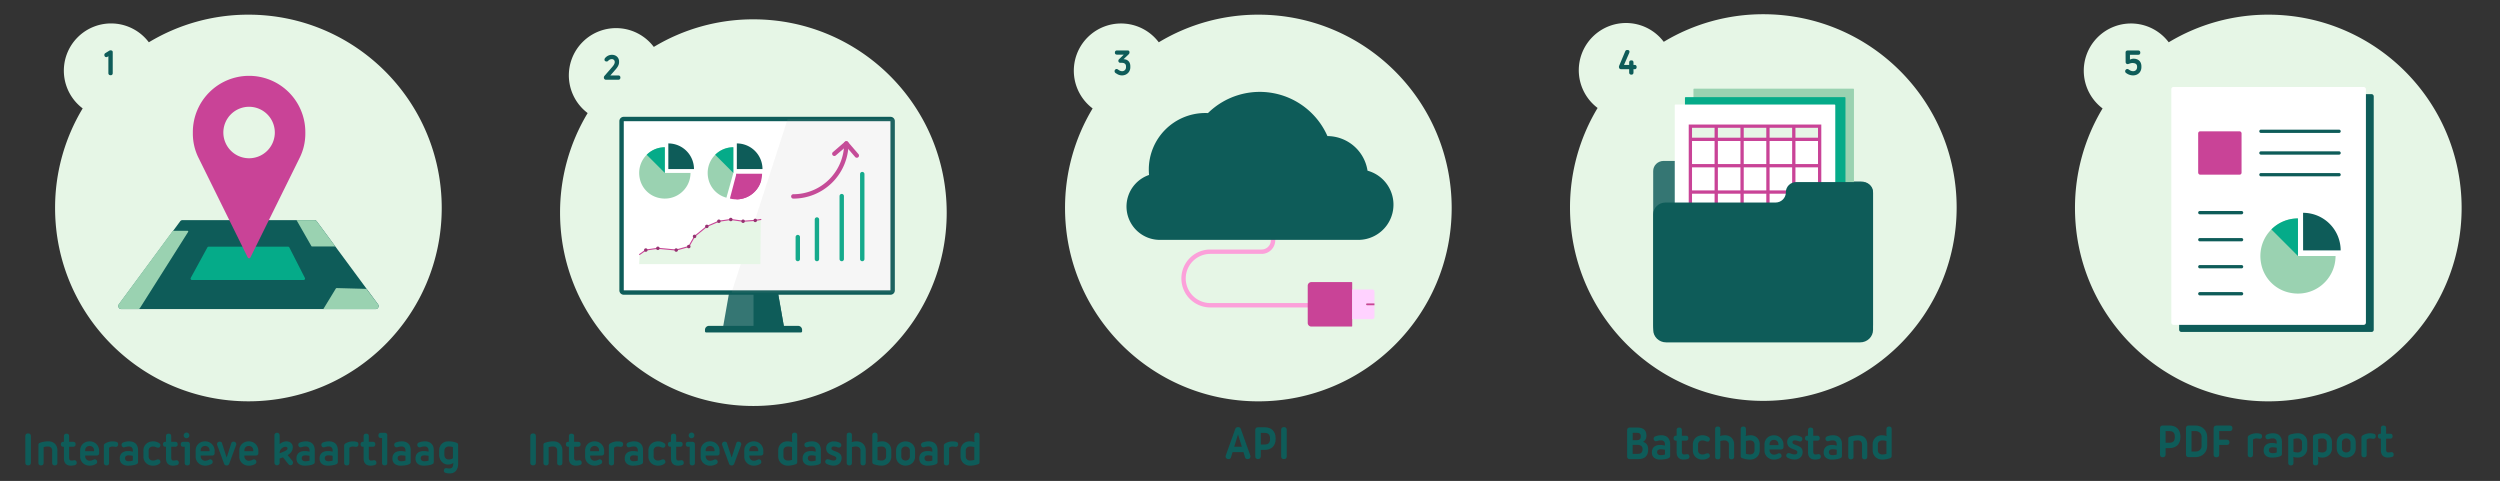 <svg xmlns="http://www.w3.org/2000/svg" viewBox="0 0 4552.01 875.71"><rect x="0" y="0" width="4552.01" height="875.71" fill="#333333" stroke="none"/><defs><style>.cls-1{fill:#e6f6e6;}.cls-2{fill:#0e5c59;}.cls-3{fill:#05ab89;}.cls-4{fill:#9ad2b1;}.cls-5{fill:#c94397;}.cls-6{fill:#fff;}.cls-7{fill:#357673;}.cls-8{fill:#a8a8a8;opacity:0.1;}.cls-9{fill:#963271;}.cls-10{fill:#fca0da;}.cls-11{fill:#ffd2ff;}</style></defs><g id="Data_value" data-name="Data value"><path class="cls-1" d="M452.3,26.71A350.34,350.34,0,0,0,271,77,86,86,0,1,0,150.54,197.39,350.34,350.34,0,0,0,100.3,378.71c0,194.4,157.6,352,352,352s352-157.6,352-352S646.7,26.71,452.3,26.71Z"/><path class="cls-2" d="M197.33,133V102.3l-2.12,1.41a5.62,5.62,0,0,1-1.77.3c-2.29,0-3.42-2-3.42-3.89a3.75,3.75,0,0,1,1.78-3.39l7-4.34a4.41,4.41,0,0,1,2.63-.71c2.67,0,3.83,1.29,3.83,3.31v38c0,2.57-1.33,4-3.83,4C198.74,136.93,197.33,135.53,197.33,133Z"/><path class="cls-2" d="M56.27,842.38c0,3.29-1.8,5-5.09,5s-5.06-1.72-5.06-5V794.17c0-3.3,1.76-5,5.06-5s5.09,1.67,5.09,5Z"/><path class="cls-2" d="M104.48,820v22.54c0,3.17-1.67,4.84-4.83,4.84S95,845.72,95,842.55v-22c0-5.06-3.16-7.56-7.56-7.56a27.31,27.31,0,0,0-8,1.14v28.43c0,3.17-1.58,4.84-4.57,4.84-3.21,0-4.92-1.67-4.92-4.84V810a3.52,3.52,0,0,1,2-3.47,42.87,42.87,0,0,1,16.44-2.9C98.07,803.62,104.48,810.17,104.48,820Z"/><path class="cls-2" d="M125.88,794.35v10.1h7.25c3,0,4.53,1.54,4.53,4.49s-1.58,4.48-4.53,4.48h-7.25v20.34c0,3,1.37,4.84,4.09,4.84a27.51,27.51,0,0,0,4.53-.53c3.12-.48,5.18,1.32,5.18,4.48,0,2.82-1.62,4.09-4.92,4.66a29,29,0,0,1-5.45.66c-8.44,0-12.92-4.61-12.92-13.27V813.42H115c-2.59,0-4.08-1.63-4.08-4.48s1.49-4.44,4.08-4.49h1.41v-10.1c0-3.12,1.63-4.71,4.75-4.71S125.88,791.23,125.88,794.35Z"/><path class="cls-2" d="M180.51,820.58V825a4.09,4.09,0,0,1-4.27,4.39H155.11v1.45a8,8,0,0,0,8.13,8.09,14.83,14.83,0,0,0,6.32-1.58c1.06-.35,1.67-1,2.95-1,4.48,0,5.89,6,2.59,8.21a22.48,22.48,0,0,1-11.95,3.3c-10.28,0-17.23-7.78-17.23-16.08V820.05c0-9,7-16.43,17.23-16.43A17,17,0,0,1,180.51,820.58Zm-25.4-.79v1.8h16.17v-1.84c0-4.62-3.61-7.74-8.13-7.74S155.11,815.09,155.11,819.79Z"/><path class="cls-2" d="M204.85,813a10.15,10.15,0,0,0-6.24,2.2v27.37c0,3.17-1.58,4.84-4.57,4.84-3.21,0-4.92-1.67-4.92-4.84V811a4.52,4.52,0,0,1,2.55-3.65,26,26,0,0,1,13.23-3.69,24.68,24.68,0,0,1,7.47,1,4.1,4.1,0,0,1,2.72,4.18c0,3.38-1.8,4.83-4.79,4.79A41,41,0,0,0,204.85,813Z"/><path class="cls-2" d="M251.35,819.57v21c0,2.85-.53,3.82-4,5.18s-9,2.11-14.55,2.11c-8.7,0-14.72-4.75-14.72-12.74v-.27c0-9.45,6.37-13.58,15-13.58a32.17,32.17,0,0,1,8.78,1.19V820.1c0-4.92-2.85-7.17-7.11-7.17a19.5,19.5,0,0,0-6.68,1.1,13.43,13.43,0,0,1-2.9.49c-2.07,0-3.83-2.33-3.83-4.4a4.37,4.37,0,0,1,3-4.44,28.48,28.48,0,0,1,11-2.06C245.81,803.62,251.35,810,251.35,819.57Zm-9.5,19.12v-8.75a37.74,37.74,0,0,0-7.38-.83c-4,0-6.85,1.31-6.85,5.14v.09c0,3.34,2.19,5.49,6.41,5.49A24.66,24.66,0,0,0,241.85,838.69Z"/><path class="cls-2" d="M278.72,803.62a19.31,19.31,0,0,1,11.52,3.51c3.73,2.77,1.14,8-1.8,8a9,9,0,0,1-3.43-.57,15.11,15.11,0,0,0-6.72-1.54c-4.27,0-7.65,2.94-7.65,7.25V831.3c0,4.22,3.29,7.25,7.65,7.25A14.06,14.06,0,0,0,285,837a9.25,9.25,0,0,1,3.43-.53c2.94,0,5.53,5.19,1.8,7.92-2.33,1.66-5.41,3.51-11.87,3.51-10.24,0-17.22-7.47-17.22-16.35V820C261.15,811,268.27,803.62,278.72,803.62Z"/><path class="cls-2" d="M311.73,794.35v10.1H319c2.94,0,4.52,1.54,4.52,4.49s-1.58,4.48-4.52,4.48h-7.25v20.34c0,3,1.36,4.84,4.08,4.84a27.39,27.39,0,0,0,4.53-.53c3.12-.48,5.19,1.32,5.19,4.48,0,2.82-1.63,4.09-4.93,4.66a28.87,28.87,0,0,1-5.44.66c-8.44,0-12.92-4.61-12.92-13.27V813.42h-1.41c-2.59,0-4.09-1.63-4.09-4.48s1.5-4.44,4.09-4.49h1.41v-10.1c0-3.12,1.62-4.71,4.74-4.71S311.73,791.23,311.73,794.35Z"/><path class="cls-2" d="M345.79,809.15v33.54c0,3.07-1.63,4.7-4.75,4.7s-4.75-1.63-4.75-4.7V813.42h-2.63c-3,0-4.44-1.54-4.44-4.48s1.49-4.49,4.44-4.49H341c2.33,0,3.82.88,4.44,2.68A5.57,5.57,0,0,1,345.79,809.15Zm-11.3-16.39a5.25,5.25,0,0,1,5.19-5.18,5.16,5.16,0,1,1-5.19,5.18Z"/><path class="cls-2" d="M390.79,820.58V825a4.09,4.09,0,0,1-4.27,4.39H365.38v1.45a8,8,0,0,0,8.13,8.09,14.84,14.84,0,0,0,6.33-1.58c1.06-.35,1.67-1,3-1,4.48,0,5.89,6,2.59,8.21a22.48,22.48,0,0,1-11.95,3.3c-10.29,0-17.23-7.78-17.23-16.08V820.05c0-9,6.94-16.43,17.23-16.43A17,17,0,0,1,390.79,820.58Zm-25.41-.79v1.8h16.18v-1.84c0-4.62-3.61-7.74-8.13-7.74S365.38,815.09,365.38,819.79Z"/><path class="cls-2" d="M429.76,810.74l-12.43,33.75a4.84,4.84,0,0,1-4.66,3.07,4.76,4.76,0,0,1-4.61-3.07l-12.44-33.8a4.59,4.59,0,0,1,4.35-6.54c2.11,0,3.65.83,4.22,2.72l8.52,26.32,8.49-26.32a3.84,3.84,0,0,1,4.08-2.72C428.71,804.19,431.17,807,429.76,810.74Z"/><path class="cls-2" d="M470.37,820.58V825a4.08,4.08,0,0,1-4.26,4.39H445v1.45A8,8,0,0,0,453.1,839a14.92,14.92,0,0,0,6.33-1.58c1.05-.35,1.67-1,2.94-1,4.48,0,5.89,6,2.59,8.21a22.45,22.45,0,0,1-11.95,3.3c-10.28,0-17.22-7.78-17.22-16.08V820.05c0-9,6.94-16.43,17.22-16.43A17,17,0,0,1,470.37,820.58Zm-25.4-.79v1.8h16.17v-1.84c0-4.62-3.6-7.74-8.13-7.74S445,815.09,445,819.79Z"/><path class="cls-2" d="M533.48,842.77a4.59,4.59,0,0,1-4.79,4.35c-1.28,0-2.33-.61-3.7-2.11l-9.71-12.3-1.84.66-4.27,1.45v7.87a4.75,4.75,0,0,1-9.49,0V792.46a4.75,4.75,0,0,1,9.49,0v16.26a18.68,18.68,0,0,1,12.7-5.1c6,0,11.25,4.08,11.25,10.59,0,5.93-3.07,10.59-9.36,14.46L532,838.6A6,6,0,0,1,533.48,842.77Zm-19.25-19.51c5.49-2.11,9.31-4,9.31-6.77,0-1.84-1.31-2.94-3.82-2.94a11.24,11.24,0,0,0-10.55,11v.79Z"/><path class="cls-2" d="M573.11,819.57v21c0,2.85-.52,3.82-4,5.18s-9,2.11-14.55,2.11c-8.7,0-14.72-4.75-14.72-12.74v-.27c0-9.45,6.37-13.58,15-13.58a32.25,32.25,0,0,1,8.79,1.19V820.1c0-4.92-2.85-7.17-7.12-7.17a19.58,19.58,0,0,0-6.68,1.1,13.23,13.23,0,0,1-2.9.49c-2.06,0-3.82-2.33-3.82-4.4a4.37,4.37,0,0,1,3-4.44,28.48,28.48,0,0,1,11-2.06C567.58,803.62,573.11,810,573.11,819.57Zm-9.49,19.12v-8.75a37.83,37.83,0,0,0-7.38-.83c-4,0-6.86,1.31-6.86,5.14v.09c0,3.34,2.2,5.49,6.42,5.49A24.66,24.66,0,0,0,563.62,838.69Z"/><path class="cls-2" d="M615.13,819.57v21c0,2.85-.53,3.82-4,5.18s-9,2.11-14.55,2.11c-8.7,0-14.72-4.75-14.72-12.74v-.27c0-9.45,6.37-13.58,15-13.58a32.19,32.19,0,0,1,8.79,1.19V820.1c0-4.92-2.85-7.17-7.12-7.17a19.58,19.58,0,0,0-6.68,1.1,13.23,13.23,0,0,1-2.9.49c-2.06,0-3.82-2.33-3.82-4.4a4.37,4.37,0,0,1,3-4.44,28.48,28.48,0,0,1,11-2.06C609.59,803.62,615.13,810,615.13,819.57Zm-9.5,19.12v-8.75a37.74,37.74,0,0,0-7.38-.83c-4,0-6.85,1.31-6.85,5.14v.09c0,3.34,2.19,5.49,6.41,5.49A24.66,24.66,0,0,0,605.63,838.69Z"/><path class="cls-2" d="M642.37,813a10.15,10.15,0,0,0-6.24,2.2v27.37c0,3.17-1.58,4.84-4.57,4.84-3.21,0-4.92-1.67-4.92-4.84V811a4.52,4.52,0,0,1,2.55-3.65,26,26,0,0,1,13.23-3.69,24.68,24.68,0,0,1,7.47,1,4.1,4.1,0,0,1,2.72,4.18c0,3.38-1.8,4.83-4.79,4.79A41,41,0,0,0,642.37,813Z"/><path class="cls-2" d="M671.55,794.35v10.1h7.25c3,0,4.53,1.54,4.53,4.49s-1.58,4.48-4.53,4.48h-7.25v20.34c0,3,1.36,4.84,4.09,4.84a27.51,27.51,0,0,0,4.53-.53c3.12-.48,5.18,1.32,5.18,4.48,0,2.82-1.63,4.09-4.92,4.66a29,29,0,0,1-5.45.66c-8.44,0-12.92-4.61-12.92-13.27V813.42h-1.41c-2.59,0-4.08-1.63-4.08-4.48s1.49-4.44,4.08-4.49h1.41v-10.1c0-3.12,1.63-4.71,4.75-4.71S671.55,791.23,671.55,794.35Z"/><path class="cls-2" d="M705.17,792.76v49.93c0,3.07-1.63,4.7-4.75,4.7s-4.79-1.63-4.79-4.7V797.55h-1.89c-3.07,0-4.7-1.62-4.7-4.74s1.63-4.75,4.7-4.75h6.68a7.67,7.67,0,0,1,1.81.22C704.16,788.81,705.17,790.35,705.17,792.76Z"/><path class="cls-2" d="M747.8,819.57v21c0,2.85-.53,3.82-4,5.18s-9,2.11-14.55,2.11c-8.7,0-14.72-4.75-14.72-12.74v-.27c0-9.45,6.37-13.58,15-13.58a32.17,32.17,0,0,1,8.78,1.19V820.1c0-4.92-2.85-7.17-7.11-7.17a19.5,19.5,0,0,0-6.68,1.1,13.43,13.43,0,0,1-2.9.49c-2.07,0-3.83-2.33-3.83-4.4a4.37,4.37,0,0,1,3-4.44,28.48,28.48,0,0,1,11-2.06C742.26,803.62,747.8,810,747.8,819.57Zm-9.5,19.12v-8.75a37.74,37.74,0,0,0-7.38-.83c-4,0-6.85,1.31-6.85,5.14v.09c0,3.34,2.19,5.49,6.41,5.49A24.66,24.66,0,0,0,738.3,838.69Z"/><path class="cls-2" d="M789.81,819.57v21c0,2.85-.53,3.82-4,5.18s-9,2.11-14.55,2.11c-8.7,0-14.72-4.75-14.72-12.74v-.27c0-9.45,6.37-13.58,15-13.58a32.31,32.31,0,0,1,8.79,1.19V820.1c0-4.92-2.86-7.17-7.12-7.17a19.54,19.54,0,0,0-6.68,1.1,13.33,13.33,0,0,1-2.9.49c-2.07,0-3.83-2.33-3.83-4.4a4.37,4.37,0,0,1,3-4.44,28.53,28.53,0,0,1,11-2.06C784.27,803.62,789.81,810,789.81,819.57Zm-9.49,19.12v-8.75a37.93,37.93,0,0,0-7.39-.83c-4,0-6.85,1.31-6.85,5.14v.09c0,3.34,2.2,5.49,6.41,5.49A24.78,24.78,0,0,0,780.32,838.69Z"/><path class="cls-2" d="M808.18,857c0-3.17,1.89-4.92,5.1-4.53a27.12,27.12,0,0,0,5.27.48c4.83,0,6.77-3.16,6.77-9.58l.7-.79a18.54,18.54,0,0,1-10.64,3.3c-8.13,0-15.77-7.6-15.77-17.58v-7.82c0-9.84,6.77-16.83,16.39-16.83a40.88,40.88,0,0,1,15.16,2.5c2.24.84,3,1.72,3,4.57v33.93c0,10.41-5.75,17.31-14.37,17.31a38.86,38.86,0,0,1-7.29-.66C810,860.88,808.18,859.65,808.18,857Zm16.48-22.59V814.12a22.91,22.91,0,0,0-7.74-1.14c-4.39,0-7.82,3-7.82,8.39V828c0,5.19,3,8.57,7.82,8.57A13.21,13.21,0,0,0,824.66,834.38Z"/><path class="cls-2" d="M489.57,400.78h82.78a5.49,5.49,0,0,1,4.43,2.24l111.5,151a5.51,5.51,0,0,1-4.43,8.78H221a5.51,5.51,0,0,1-4.43-8.78L328,403a5.5,5.5,0,0,1,4.43-2.24H417.5"/><path class="cls-3" d="M465.66,449.17h58.88a2.58,2.58,0,0,1,2.29,1.4l28.33,55.52a2.57,2.57,0,0,1-2.29,3.74H349.56a2.57,2.57,0,0,1-2.26-3.8l30.31-55.52a2.57,2.57,0,0,1,2.26-1.34h61.54"/><path class="cls-4" d="M254.72,561.06l87.82-138.78a1.35,1.35,0,0,0-1.14-2.08H316.49a3.7,3.7,0,0,0-3,1.52l-97.17,132a5.67,5.67,0,0,0,4.73,9H251.7A3.71,3.71,0,0,0,254.72,561.06Z"/><path class="cls-5" d="M453.54,138.09h0a102.4,102.4,0,0,0-102.4,102.4v2.62a98.75,98.75,0,0,0,10.8,45.2l79.47,160.86,9.7,19.64a2.71,2.71,0,0,0,4.85,0l9.7-19.64,79.48-160.86a98.75,98.75,0,0,0,10.8-45.2v-2.62A102.41,102.41,0,0,0,453.54,138.09ZM457.34,288a46.86,46.86,0,1,1,42.9-42.9A46.86,46.86,0,0,1,457.34,288Z"/><path class="cls-4" d="M610.53,448.71H568a1.1,1.1,0,0,1-1-.55l-27.1-47.38h32.36a5.83,5.83,0,0,1,4.69,2.37Z"/><path class="cls-4" d="M667.23,526l-53.83-1.47a2.36,2.36,0,0,0-2.08,1.13l-22.64,37.17h95.17a5.52,5.52,0,0,0,4.41-8.84Z"/><path class="cls-1" d="M4130.14,26.71A350.34,350.34,0,0,0,3948.82,77a86,86,0,1,0-120.44,120.44,350.34,350.34,0,0,0-50.24,181.32c0,194.4,157.6,352,352,352s352-157.6,352-352S4324.54,26.71,4130.14,26.71Z"/><path class="cls-2" d="M3871.52,133.13a3.88,3.88,0,0,1-2-3.69c0-2.12,2.74-5,5.78-3.28,2,1.16,4.41,3.45,8.68,3.45s7.25-2.9,7.25-7.48v-.82c0-4.45-3-6.56-8.65-6.56-3.31,0-5.81,1.6-8.37,2a3.75,3.75,0,0,1-3.87-3.86l-.1-17.12c0-2.53,1.4-3.87,4.21-3.87h18.66c2.56,0,3.93,1.37,3.93,4s-1.37,3.86-3.93,3.86h-14.9v8.86a14.23,14.23,0,0,1,6.73-1.75c7.28,0,14.15,4.11,14.15,14v1.27c0,9.43-6.77,15.14-15.21,15.14A21,21,0,0,1,3871.52,133.13Z"/><path class="cls-2" d="M3950.24,774.79c11.21,0,19.87,6.46,19.87,20v1.36c0,13.18-8.62,19.77-19.87,19.77h-7.12v11.21c0,3.47-1.8,5.49-5.09,5.49s-5.06-1.76-5.06-5V779.84c0-3.34,1.76-5.05,5.06-5.05Zm-7.12,10.15v21.22h6.46c6.77,0,10.33-2.37,10.33-10.15v-1.23c0-7-3.56-9.84-10.28-9.84Z"/><path class="cls-2" d="M4018.84,795.13v17.14c0,10.81-8.74,20-21,20.09h-12.62c-3.29,0-5-1.72-5-5v-47.6c0-3.29,1.76-5,5-5h12.31C4010.18,774.79,4018.84,784.28,4018.84,795.13Zm-10.19,0c0-6.16-5.15-10.24-11.12-10.24h-7.21V822.2h7.21c6.11,0,11.12-3.86,11.12-10.1Z"/><path class="cls-2" d="M4059.8,774.79c3.21,0,5,1.71,5,5.05s-1.71,5.1-5,5.1h-19.07v15.64h13.62c3.34,0,5.05,1.72,5.05,4.88s-1.71,4.66-5.05,4.66h-13.62v17.53c0,3.3-1.76,5-5.1,5s-5.06-1.71-5.06-5v-48c.09-3.16,2-4.83,5.54-4.83Z"/><path class="cls-2" d="M4108.45,798.25a10.12,10.12,0,0,0-6.24,2.2v27.38c0,3.16-1.59,4.83-4.58,4.83-3.2,0-4.92-1.67-4.92-4.83v-31.6a4.55,4.55,0,0,1,2.55-3.65,26.18,26.18,0,0,1,13.23-3.69A24.61,24.61,0,0,1,4116,790a4.09,4.09,0,0,1,2.73,4.17c0,3.39-1.81,4.84-4.8,4.79A42.36,42.36,0,0,0,4108.45,798.25Z"/><path class="cls-2" d="M4154.94,804.85v21c0,2.86-.53,3.82-4,5.19s-9,2.11-14.55,2.11c-8.7,0-14.72-4.75-14.72-12.75v-.26c0-9.45,6.37-13.58,15-13.58a31.92,31.92,0,0,1,8.79,1.19v-2.38c0-4.92-2.86-7.16-7.12-7.16a19.58,19.58,0,0,0-6.68,1.1,13.31,13.31,0,0,1-2.9.48c-2.07,0-3.82-2.33-3.82-4.39a4.37,4.37,0,0,1,3-4.44,28.5,28.5,0,0,1,11-2.07C4149.4,788.89,4154.94,795.27,4154.94,804.85ZM4145.45,824v-8.74a37.91,37.91,0,0,0-7.39-.84c-4,0-6.85,1.32-6.85,5.14v.09c0,3.34,2.2,5.49,6.42,5.49A24.47,24.47,0,0,0,4145.45,824Z"/><path class="cls-2" d="M4175.24,831.74l.71,2.15v8.79c0,3.08-1.59,4.7-4.75,4.7s-4.75-1.62-4.75-4.7V795.92c0-2.76.71-3.73,3.78-4.79a49.58,49.58,0,0,1,14.42-2.24c9.62,0,16.39,7,16.39,16.22v11.78c0,8.65-7.21,16.26-17.32,16.26A23.27,23.27,0,0,1,4175.24,831.74Zm8.44-33.49a26.43,26.43,0,0,0-7.73,1.15v23.29a27.52,27.52,0,0,0,7.73,1.14c4.39,0,7.87-2.81,7.87-7.25v-11C4191.55,801.15,4188.07,798.25,4183.68,798.25Z"/><path class="cls-2" d="M4220.24,831.74l.71,2.15v8.79c0,3.08-1.59,4.7-4.75,4.7s-4.75-1.62-4.75-4.7V795.92c0-2.76.71-3.73,3.78-4.79a49.58,49.58,0,0,1,14.42-2.24c9.62,0,16.39,7,16.39,16.22v11.78c0,8.65-7.21,16.26-17.32,16.26A23.27,23.27,0,0,1,4220.24,831.74Zm8.44-33.49a26.43,26.43,0,0,0-7.73,1.15v23.29a27.52,27.52,0,0,0,7.73,1.14c4.39,0,7.87-2.81,7.87-7.25v-11C4236.55,801.15,4233.07,798.25,4228.68,798.25Z"/><path class="cls-2" d="M4254.74,805.2c0-9.28,7.6-16.31,17.27-16.31s17.31,7,17.31,16.31v11.73c0,9.23-7.69,16.22-17.31,16.22s-17.27-7-17.27-16.22Zm9.49,11.33c0,4.44,3.43,7.3,7.78,7.3s7.82-2.86,7.82-7.3V805.59c0-4.44-3.43-7.34-7.82-7.34s-7.78,2.9-7.78,7.34Z"/><path class="cls-2" d="M4315.47,798.25a10.15,10.15,0,0,0-6.24,2.2v27.38c0,3.16-1.58,4.83-4.57,4.83-3.21,0-4.92-1.67-4.92-4.83v-31.6a4.53,4.53,0,0,1,2.55-3.65,26.13,26.13,0,0,1,13.23-3.69A24.66,24.66,0,0,1,4323,790a4.09,4.09,0,0,1,2.72,4.17c0,3.39-1.8,4.84-4.79,4.79A42.7,42.7,0,0,0,4315.47,798.25Z"/><path class="cls-2" d="M4344.65,779.62v10.11h7.25c3,0,4.53,1.54,4.53,4.48s-1.58,4.48-4.53,4.48h-7.25V819c0,3,1.36,4.83,4.09,4.83a27.48,27.48,0,0,0,4.53-.52c3.11-.49,5.18,1.31,5.18,4.48,0,2.81-1.63,4.09-4.92,4.66a29,29,0,0,1-5.45.66c-8.44,0-12.92-4.62-12.92-13.28V798.69h-1.41c-2.59,0-4.08-1.62-4.08-4.48s1.49-4.44,4.08-4.48h1.41V779.62c0-3.12,1.63-4.7,4.75-4.7S4344.65,776.5,4344.65,779.62Z"/><rect class="cls-2" x="3967.77" y="171.35" width="354.34" height="433.09" rx="3.85"/><rect class="cls-6" x="3953.53" y="158.38" width="354.34" height="433.09" rx="3.9"/><path class="cls-2" d="M4259,281.57H4116.73a3,3,0,0,1,0-6H4259a3,3,0,0,1,0,6Z"/><path class="cls-2" d="M4259,321.07H4116.73a3,3,0,0,1,0-6H4259a3,3,0,0,1,0,6Z"/><path class="cls-2" d="M4259,242.07H4116.73a3,3,0,0,1,0-6H4259a3,3,0,0,1,0,6Z"/><rect class="cls-5" x="4002.44" y="239.07" width="79" height="79" rx="3.56"/><path class="cls-2" d="M4081.45,439.42h-76a3,3,0,1,1,0-6h76a3,3,0,0,1,0,6Z"/><path class="cls-2" d="M4081.45,488.63h-76a3,3,0,1,1,0-6h76a3,3,0,0,1,0,6Z"/><path class="cls-2" d="M4081.45,537.84h-76a3,3,0,1,1,0-6h76a3,3,0,0,1,0,6Z"/><path class="cls-2" d="M4081.45,390.2h-76a3,3,0,0,1,0-6h76a3,3,0,0,1,0,6Z"/><path class="cls-4" d="M4252.58,466.14c0,43.8-41.15,78-86.9,66a66.8,66.8,0,0,1-47.54-47.54c-12-45.75,22.21-86.9,66-86.9v68.43Z"/><path class="cls-3" d="M4135.75,417.75a68.24,68.24,0,0,1,48.39-20v68.43Z"/><path class="cls-2" d="M4193.44,387.48a68.43,68.43,0,0,1,68.43,68.43H4194a.51.51,0,0,1-.51-.52Z"/><path class="cls-1" d="M3210.68,25.91a350.34,350.34,0,0,0-181.32,50.24,86,86,0,1,0-120.44,120.43,350.38,350.38,0,0,0-50.24,181.33c0,194.4,157.6,352,352,352s352-157.6,352-352S3405.08,25.91,3210.68,25.91Z"/><path class="cls-2" d="M2966.38,131.92V126h-14.6c-2.36,0-4-1.4-4-4.41a6,6,0,0,1,.44-1.94l11-26.25A3.83,3.83,0,0,1,2963,91c3.45,0,4.75,2,3.49,5.4L2957,118.18h9.4v-4.27c0-2.6,1.4-4,4-4s3.86,1.4,3.86,4v4.27h1.88c2.5,0,3.83,1.33,3.83,3.93s-1.33,3.93-3.83,3.93h-1.88v5.88c0,2.56-1.33,4-3.86,4S2966.38,134.48,2966.38,131.92Z"/><path class="cls-2" d="M3001,818.34c0,11.42-5.67,17.66-18.55,17.66h-14.72c-3.29,0-5.05-1.71-5.05-5V783.4c0-3.3,1.76-5,5.05-5h12.88c11.82,0,17.22,4.88,17.22,14.81,0,4-1.18,8.44-6.06,11.25C2998.47,806.73,3001,811.52,3001,818.34Zm-28.21-16.88h7.95c4.83,0,6.9-2.64,6.9-6.81,0-4.48-2.15-6.64-7-6.64h-7.82Zm18.06,16.35c0-4.18-2.73-7.82-8.7-7.82h-9.36v16.43h9.05C2988,826.42,2990.83,823.57,2990.83,817.81Z"/><path class="cls-2" d="M3041,808.49v21c0,2.86-.53,3.82-4,5.18s-9,2.11-14.55,2.11c-8.7,0-14.72-4.74-14.72-12.74v-.27c0-9.44,6.37-13.57,15-13.57a32.37,32.37,0,0,1,8.79,1.18V809c0-4.92-2.86-7.16-7.12-7.16a19.53,19.53,0,0,0-6.68,1.09,12.76,12.76,0,0,1-2.9.49c-2.07,0-3.82-2.33-3.82-4.4a4.35,4.35,0,0,1,3-4.43,28.5,28.5,0,0,1,11-2.07C3035.43,792.54,3041,798.91,3041,808.49Zm-9.49,19.12v-8.75a37.93,37.93,0,0,0-7.39-.83c-4,0-6.85,1.32-6.85,5.14v.09c0,3.34,2.2,5.49,6.41,5.49A24.78,24.78,0,0,0,3031.48,827.61Z"/><path class="cls-2" d="M3062.33,783.27v10.1h7.25c2.94,0,4.52,1.54,4.52,4.49s-1.58,4.48-4.52,4.48h-7.25v20.35c0,3,1.36,4.83,4.08,4.83a26.36,26.36,0,0,0,4.53-.53c3.12-.48,5.19,1.32,5.19,4.49,0,2.81-1.63,4.08-4.93,4.65a28.08,28.08,0,0,1-5.45.66c-8.43,0-12.92-4.61-12.92-13.27V802.34h-1.4c-2.59,0-4.09-1.63-4.09-4.48s1.5-4.44,4.09-4.49h1.4v-10.1c0-3.12,1.63-4.7,4.75-4.7S3062.33,780.15,3062.33,783.27Z"/><path class="cls-2" d="M3099.94,792.54a19.23,19.23,0,0,1,11.52,3.52c3.73,2.76,1.14,8-1.8,8a9,9,0,0,1-3.43-.57,15.12,15.12,0,0,0-6.73-1.54c-4.26,0-7.64,3-7.64,7.25v11.08c0,4.21,3.29,7.25,7.64,7.25a14.05,14.05,0,0,0,6.73-1.59,9.27,9.27,0,0,1,3.43-.52c2.94,0,5.53,5.18,1.8,7.91-2.33,1.67-5.41,3.51-11.87,3.51-10.24,0-17.22-7.47-17.22-16.35V808.93C3082.37,800,3089.48,792.54,3099.94,792.54Z"/><path class="cls-2" d="M3157.51,808.93v22.55c0,3.16-1.67,4.83-4.83,4.83s-4.66-1.67-4.66-4.83V809.06c0-4.17-3.43-7.16-7.87-7.16a26.56,26.56,0,0,0-7.73,1.14v28.44c0,3.16-1.58,4.83-4.57,4.83-3.21,0-4.92-1.67-4.92-4.83v-50.1c0-3.08,1.62-4.7,4.74-4.7s4.75,1.62,4.75,4.7V791.7l-.7,2.29a29.33,29.33,0,0,1,9.36-1.45C3150.79,792.54,3157.51,799.61,3157.51,808.93Z"/><path class="cls-2" d="M3204.09,808.84V820c0,9.85-7.69,16.83-17.31,16.83a43.12,43.12,0,0,1-13.49-2.24c-3.08-1-3.78-2-3.78-4.74V781.38c0-3.08,1.62-4.7,4.75-4.7s4.74,1.62,4.74,4.7v10.46l-.7,2.11a30.61,30.61,0,0,1,9.4-1.41C3197.81,792.54,3204.09,800.19,3204.09,808.84Zm-9.49.31c0-4.44-3.47-7.25-7.86-7.25A25.81,25.81,0,0,0,3179,803v23.29a26.52,26.52,0,0,0,7.74,1.15c4.39,0,7.86-2.9,7.86-7.34Z"/><path class="cls-2" d="M3247.38,809.5v4.44a4.09,4.09,0,0,1-4.26,4.4H3222v1.45a8,8,0,0,0,8.13,8.08,14.92,14.92,0,0,0,6.33-1.58c1-.35,1.67-1,2.94-1,4.49,0,5.89,6,2.59,8.22a22.55,22.55,0,0,1-11.95,3.29c-10.28,0-17.23-7.77-17.23-16.08V809c0-9,6.95-16.44,17.23-16.44A17,17,0,0,1,3247.38,809.5Zm-25.4-.79v1.8h16.17v-1.84c0-4.62-3.6-7.74-8.13-7.74S3222,804,3222,808.71Z"/><path class="cls-2" d="M3254.1,804.76c0-7.43,6.2-12.18,13.8-12.18a23.55,23.55,0,0,1,11,2.6,4.62,4.62,0,0,1,2.77,4.39,4.33,4.33,0,0,1-4.26,4.31A13.44,13.44,0,0,1,3274,803a17.2,17.2,0,0,0-6-1.14c-2.25,0-4.27,1-4.27,3.43,0,2.24,1.32,3.25,6.77,5.23,7.69,2.81,11.73,5.45,11.73,12.52,0,8.7-6.55,13.67-14.5,13.67a28.76,28.76,0,0,1-11.64-2.68c-2.55-1.06-3.65-2.59-3.65-4.48a4.4,4.4,0,0,1,4.44-4.53,16.93,16.93,0,0,1,4.3,1.05,17.23,17.23,0,0,0,6.77,1.37c2.72,0,4.7-1.41,4.7-4,0-2.81-2.5-3.6-7-5.4C3260.43,816.1,3254.1,813.72,3254.1,804.76Z"/><path class="cls-2" d="M3301.56,783.27v10.1h7.26c2.94,0,4.52,1.54,4.52,4.49s-1.58,4.48-4.52,4.48h-7.26v20.35c0,3,1.37,4.83,4.09,4.83a26.36,26.36,0,0,0,4.53-.53c3.12-.48,5.18,1.32,5.18,4.49,0,2.81-1.62,4.08-4.92,4.65a28.18,28.18,0,0,1-5.45.66c-8.44,0-12.92-4.61-12.92-13.27V802.34h-1.4c-2.6,0-4.09-1.63-4.09-4.48s1.49-4.44,4.09-4.49h1.4v-10.1c0-3.12,1.63-4.7,4.75-4.7S3301.56,780.15,3301.56,783.27Z"/><path class="cls-2" d="M3353.82,808.49v21c0,2.86-.53,3.82-4,5.18s-9,2.11-14.55,2.11c-8.7,0-14.72-4.74-14.72-12.74v-.27c0-9.44,6.37-13.57,15-13.57a32.23,32.23,0,0,1,8.78,1.18V809c0-4.92-2.85-7.16-7.11-7.16a19.49,19.49,0,0,0-6.68,1.09,12.85,12.85,0,0,1-2.9.49c-2.07,0-3.83-2.33-3.83-4.4a4.36,4.36,0,0,1,3-4.43,28.46,28.46,0,0,1,11-2.07C3348.28,792.54,3353.82,798.91,3353.82,808.49Zm-9.5,19.12v-8.75a37.74,37.74,0,0,0-7.38-.83c-4,0-6.85,1.32-6.85,5.14v.09c0,3.34,2.19,5.49,6.41,5.49A24.66,24.66,0,0,0,3344.32,827.61Z"/><path class="cls-2" d="M3399.91,808.93v22.55c0,3.16-1.67,4.83-4.83,4.83s-4.66-1.67-4.66-4.83v-22c0-5.05-3.16-7.56-7.56-7.56a27.37,27.37,0,0,0-8,1.14v28.44c0,3.16-1.58,4.83-4.57,4.83-3.21,0-4.92-1.67-4.92-4.83V798.91a3.52,3.52,0,0,1,2-3.47,42.78,42.78,0,0,1,16.43-2.9C3393.5,792.54,3399.91,799.09,3399.91,808.93Z"/><path class="cls-2" d="M3435.55,794l-.7-2.11V781.38c0-3.08,1.58-4.7,4.75-4.7s4.74,1.62,4.74,4.7v48.43c0,2.72-.7,3.73-3.78,4.74a43.12,43.12,0,0,1-13.49,2.24c-9.62,0-17.31-7-17.31-16.83V808.84c0-8.65,6.28-16.3,16.39-16.3A30.61,30.61,0,0,1,3435.55,794Zm-8.43,33.53a26.43,26.43,0,0,0,7.73-1.15V803a25.79,25.79,0,0,0-7.73-1.14c-4.4,0-7.87,2.81-7.87,7.25v11C3419.25,824.58,3422.72,827.48,3427.12,827.48Z"/><path class="cls-7" d="M3168.93,311.39v.52c0,10.17,8.5,18.41,19,18.41H3388.3c12.23,0,22.16,9.62,22.16,21.49V592.27c0,11.87-9.93,21.49-22.16,21.49h-356c-12.24,0-22.16-9.62-22.16-21.49V311.39c0-10.16,8.5-18.4,19-18.4H3150C3160.44,293,3168.93,301.23,3168.93,311.39Z"/><rect class="cls-4" x="3083.44" y="161.39" width="292.27" height="346.43" rx="1.14"/><rect class="cls-3" x="3067.97" y="176.86" width="292.27" height="346.43" rx="1.14"/><rect class="cls-6" x="3049.4" y="190.34" width="292.27" height="346.43" rx="1.18"/><rect class="cls-1" x="3077.84" y="229.71" width="235.38" height="24"/><path class="cls-5" d="M3316.23,535H3074.84V226.71h241.39Zm-235.39-6h229.39V232.71H3080.84Z"/><rect class="cls-5" x="3080.63" y="250.71" width="232.6" height="6"/><rect class="cls-5" x="3080.63" y="298.71" width="232.6" height="6"/><rect class="cls-5" x="3080.63" y="346.71" width="232.6" height="6"/><rect class="cls-5" x="3080.63" y="394.71" width="232.6" height="6"/><rect class="cls-5" x="3080.63" y="442.71" width="232.6" height="6"/><rect class="cls-5" x="3080.63" y="490.71" width="232.6" height="6"/><rect class="cls-5" x="3121.92" y="229.71" width="6" height="302.24"/><rect class="cls-5" x="3169" y="229.71" width="6" height="302.24"/><rect class="cls-5" x="3216.07" y="229.71" width="6" height="302.24"/><rect class="cls-5" x="3263.15" y="229.71" width="6" height="302.24"/><path class="cls-2" d="M3251.69,349.89v.51c0,10.17-8.49,18.41-19,18.41H3032.33c-12.24,0-22.16,9.62-22.16,21.49V600.63c0,12.57,10.5,22.75,23.46,22.75H3387c12.95,0,23.46-10.18,23.46-22.75V349.89c0-10.17-8.5-18.41-19-18.41H3270.67C3260.19,331.48,3251.69,339.72,3251.69,349.89Z"/><path class="cls-2" d="M975.74,842.38c0,3.29-1.8,5-5.09,5s-5.06-1.72-5.06-5V794.17c0-3.3,1.76-5,5.06-5s5.09,1.67,5.09,5Z"/><path class="cls-2" d="M1024,820v22.54c0,3.17-1.67,4.84-4.83,4.84s-4.66-1.67-4.66-4.84v-22c0-5.06-3.17-7.56-7.56-7.56a27.31,27.31,0,0,0-8,1.14v28.43c0,3.17-1.58,4.84-4.57,4.84-3.21,0-4.92-1.67-4.92-4.84V810a3.52,3.52,0,0,1,2-3.47,42.87,42.87,0,0,1,16.44-2.9C1017.54,803.62,1024,810.17,1024,820Z"/><path class="cls-2" d="M1045.35,794.35v10.1h7.25c3,0,4.53,1.54,4.53,4.49s-1.58,4.48-4.53,4.48h-7.25v20.34c0,3,1.36,4.84,4.09,4.84a27.51,27.51,0,0,0,4.53-.53c3.12-.48,5.18,1.32,5.18,4.48,0,2.82-1.62,4.09-4.92,4.66a29,29,0,0,1-5.45.66c-8.44,0-12.92-4.61-12.92-13.27V813.42h-1.41c-2.59,0-4.08-1.63-4.08-4.48s1.49-4.44,4.08-4.49h1.41v-10.1c0-3.12,1.63-4.71,4.75-4.71S1045.35,791.23,1045.35,794.35Z"/><path class="cls-2" d="M1100,820.58V825a4.09,4.09,0,0,1-4.27,4.39h-21.13v1.45a8,8,0,0,0,8.13,8.09,14.83,14.83,0,0,0,6.32-1.58c1.06-.35,1.67-1,3-1,4.48,0,5.89,6,2.59,8.21a22.48,22.48,0,0,1-12,3.3c-10.29,0-17.23-7.78-17.23-16.08V820.05c0-9,6.94-16.43,17.23-16.43A17,17,0,0,1,1100,820.58Zm-25.4-.79v1.8h16.17v-1.84c0-4.62-3.61-7.74-8.13-7.74S1074.58,815.09,1074.58,819.79Z"/><path class="cls-2" d="M1124.32,813a10.15,10.15,0,0,0-6.24,2.2v27.37c0,3.17-1.58,4.84-4.57,4.84-3.21,0-4.92-1.67-4.92-4.84V811a4.52,4.52,0,0,1,2.55-3.65,26,26,0,0,1,13.23-3.69,24.68,24.68,0,0,1,7.47,1,4.1,4.1,0,0,1,2.72,4.18c0,3.38-1.8,4.83-4.79,4.79A41,41,0,0,0,1124.32,813Z"/><path class="cls-2" d="M1170.82,819.57v21c0,2.85-.53,3.82-4,5.18s-9,2.11-14.55,2.11c-8.7,0-14.72-4.75-14.72-12.74v-.27c0-9.45,6.37-13.58,15-13.58a32.17,32.17,0,0,1,8.78,1.19V820.1c0-4.92-2.85-7.17-7.11-7.17a19.5,19.5,0,0,0-6.68,1.1,13.43,13.43,0,0,1-2.9.49c-2.07,0-3.83-2.33-3.83-4.4a4.37,4.37,0,0,1,3-4.44,28.48,28.48,0,0,1,11-2.06C1165.28,803.62,1170.82,810,1170.82,819.57Zm-9.5,19.12v-8.75a37.74,37.74,0,0,0-7.38-.83c-4,0-6.85,1.31-6.85,5.14v.09c0,3.34,2.19,5.49,6.41,5.49A24.66,24.66,0,0,0,1161.32,838.69Z"/><path class="cls-2" d="M1198.19,803.62a19.31,19.31,0,0,1,11.52,3.51c3.73,2.77,1.14,8-1.8,8a9,9,0,0,1-3.43-.57,15.12,15.12,0,0,0-6.73-1.54c-4.26,0-7.64,2.94-7.64,7.25V831.3c0,4.22,3.29,7.25,7.64,7.25a14.07,14.07,0,0,0,6.73-1.58,9.25,9.25,0,0,1,3.43-.53c2.94,0,5.53,5.19,1.8,7.92-2.33,1.66-5.41,3.51-11.87,3.51-10.24,0-17.22-7.47-17.22-16.35V820C1180.62,811,1187.74,803.62,1198.19,803.62Z"/><path class="cls-2" d="M1231.2,794.35v10.1h7.25c2.94,0,4.52,1.54,4.52,4.49s-1.58,4.48-4.52,4.48h-7.25v20.34c0,3,1.36,4.84,4.08,4.84a27.39,27.39,0,0,0,4.53-.53c3.12-.48,5.19,1.32,5.19,4.48,0,2.82-1.63,4.09-4.93,4.66a28.87,28.87,0,0,1-5.44.66c-8.44,0-12.92-4.61-12.92-13.27V813.42h-1.41c-2.59,0-4.09-1.63-4.09-4.48s1.5-4.44,4.09-4.49h1.41v-10.1c0-3.12,1.62-4.71,4.74-4.71S1231.2,791.23,1231.2,794.35Z"/><path class="cls-2" d="M1265.25,809.15v33.54c0,3.07-1.62,4.7-4.74,4.7s-4.75-1.63-4.75-4.7V813.42h-2.63c-3,0-4.44-1.54-4.44-4.48s1.49-4.49,4.44-4.49h7.38c2.33,0,3.82.88,4.44,2.68A5.58,5.58,0,0,1,1265.25,809.15ZM1254,792.76a5.25,5.25,0,0,1,5.19-5.18,5.16,5.16,0,1,1-5.19,5.18Z"/><path class="cls-2" d="M1310.25,820.58V825a4.08,4.08,0,0,1-4.26,4.39h-21.14v1.45A8,8,0,0,0,1293,839a14.84,14.84,0,0,0,6.33-1.58c1.06-.35,1.67-1,3-1,4.48,0,5.89,6,2.59,8.21a22.48,22.48,0,0,1-11.95,3.3c-10.29,0-17.23-7.78-17.23-16.08V820.05c0-9,6.94-16.43,17.23-16.43A17,17,0,0,1,1310.25,820.58Zm-25.4-.79v1.8H1301v-1.84c0-4.62-3.61-7.74-8.13-7.74S1284.85,815.09,1284.85,819.79Z"/><path class="cls-2" d="M1349.23,810.74l-12.43,33.75a4.84,4.84,0,0,1-4.66,3.07,4.76,4.76,0,0,1-4.61-3.07l-12.44-33.8a4.59,4.59,0,0,1,4.35-6.54c2.11,0,3.65.83,4.22,2.72l8.52,26.32,8.49-26.32a3.84,3.84,0,0,1,4.08-2.72C1348.18,804.19,1350.64,807,1349.23,810.74Z"/><path class="cls-2" d="M1389.84,820.58V825a4.08,4.08,0,0,1-4.26,4.39h-21.14v1.45a8,8,0,0,0,8.13,8.09,14.92,14.92,0,0,0,6.33-1.58c1-.35,1.67-1,2.94-1,4.48,0,5.89,6,2.59,8.21a22.45,22.45,0,0,1-12,3.3c-10.28,0-17.23-7.78-17.23-16.08V820.05c0-9,7-16.43,17.23-16.43A17,17,0,0,1,1389.84,820.58Zm-25.4-.79v1.8h16.17v-1.84c0-4.62-3.6-7.74-8.13-7.74S1364.44,815.09,1364.44,819.79Z"/><path class="cls-2" d="M1442.79,805l-.7-2.11V792.46c0-3.08,1.58-4.71,4.75-4.71s4.74,1.63,4.74,4.71v48.42c0,2.73-.7,3.74-3.78,4.75a43.41,43.41,0,0,1-13.49,2.24c-9.62,0-17.31-7-17.31-16.83V819.92c0-8.66,6.28-16.3,16.39-16.3A30.66,30.66,0,0,1,1442.79,805Zm-8.43,33.53a26.89,26.89,0,0,0,7.73-1.14V814.12a25.79,25.79,0,0,0-7.73-1.14c-4.4,0-7.87,2.81-7.87,7.25v11C1426.49,835.65,1430,838.55,1434.36,838.55Z"/><path class="cls-2" d="M1494.65,819.57v21c0,2.85-.53,3.82-4,5.18s-9,2.11-14.55,2.11c-8.7,0-14.72-4.75-14.72-12.74v-.27c0-9.45,6.37-13.58,15-13.58a32.31,32.31,0,0,1,8.79,1.19V820.1c0-4.92-2.86-7.17-7.12-7.17a19.58,19.58,0,0,0-6.68,1.1,13.33,13.33,0,0,1-2.9.49c-2.07,0-3.83-2.33-3.83-4.4a4.37,4.37,0,0,1,3-4.44,28.53,28.53,0,0,1,11-2.06C1489.11,803.62,1494.65,810,1494.65,819.57Zm-9.49,19.12v-8.75a37.93,37.93,0,0,0-7.39-.83c-4,0-6.85,1.31-6.85,5.14v.09c0,3.34,2.2,5.49,6.41,5.49A24.78,24.78,0,0,0,1485.16,838.69Z"/><path class="cls-2" d="M1504.27,815.83c0-7.42,6.2-12.17,13.8-12.17a23.66,23.66,0,0,1,11,2.59,4.65,4.65,0,0,1,2.77,4.4,4.33,4.33,0,0,1-4.26,4.31,13.44,13.44,0,0,1-3.43-.84,17.21,17.21,0,0,0-6-1.14c-2.24,0-4.26,1-4.26,3.43,0,2.24,1.32,3.25,6.77,5.23,7.69,2.81,11.73,5.44,11.73,12.52,0,8.7-6.55,13.67-14.5,13.67a28.82,28.82,0,0,1-11.65-2.68c-2.54-1.06-3.64-2.6-3.64-4.49a4.39,4.39,0,0,1,4.44-4.52,16.52,16.52,0,0,1,4.3,1.05,17.25,17.25,0,0,0,6.77,1.36c2.72,0,4.7-1.4,4.7-3.95,0-2.81-2.5-3.6-7-5.41C1510.6,827.17,1504.27,824.8,1504.27,815.83Z"/><path class="cls-2" d="M1576.3,820v22.54c0,3.17-1.67,4.84-4.83,4.84s-4.66-1.67-4.66-4.84V820.14c0-4.17-3.43-7.16-7.87-7.16a26.44,26.44,0,0,0-7.73,1.14v28.43c0,3.17-1.58,4.84-4.57,4.84-3.21,0-4.93-1.67-4.93-4.84V792.46c0-3.08,1.63-4.71,4.75-4.71s4.75,1.63,4.75,4.71v10.32l-.71,2.29a29.33,29.33,0,0,1,9.36-1.45C1569.58,803.62,1576.3,810.69,1576.3,820Z"/><path class="cls-2" d="M1622.88,819.92V831c0,9.84-7.69,16.83-17.31,16.83a43.41,43.41,0,0,1-13.49-2.24c-3.08-1-3.78-2-3.78-4.75V792.46c0-3.08,1.62-4.71,4.74-4.71s4.75,1.63,4.75,4.71v10.45l-.7,2.11a30.66,30.66,0,0,1,9.4-1.4C1616.6,803.62,1622.88,811.26,1622.88,819.92Zm-9.49.31c0-4.44-3.47-7.25-7.87-7.25a25.79,25.79,0,0,0-7.73,1.14v23.29a26.89,26.89,0,0,0,7.73,1.14c4.4,0,7.87-2.9,7.87-7.33Z"/><path class="cls-2" d="M1631.58,819.92c0-9.27,7.61-16.3,17.27-16.3s17.32,7,17.32,16.3v11.73c0,9.23-7.69,16.22-17.32,16.22s-17.27-7-17.27-16.22Zm9.5,11.34c0,4.44,3.42,7.29,7.77,7.29s7.83-2.85,7.83-7.29V820.32c0-4.44-3.43-7.34-7.83-7.34s-7.77,2.9-7.77,7.34Z"/><path class="cls-2" d="M1707.08,819.57v21c0,2.85-.53,3.82-4,5.18s-9,2.11-14.54,2.11c-8.71,0-14.73-4.75-14.73-12.74v-.27c0-9.45,6.38-13.58,15-13.58a32.31,32.31,0,0,1,8.79,1.19V820.1c0-4.92-2.86-7.17-7.12-7.17a19.58,19.58,0,0,0-6.68,1.1,13.33,13.33,0,0,1-2.9.49c-2.07,0-3.82-2.33-3.82-4.4a4.38,4.38,0,0,1,3-4.44,28.57,28.57,0,0,1,11-2.06C1701.54,803.62,1707.08,810,1707.08,819.57Zm-9.49,19.12v-8.75a37.92,37.92,0,0,0-7.38-.83c-4,0-6.86,1.31-6.86,5.14v.09c0,3.34,2.2,5.49,6.42,5.49A24.71,24.71,0,0,0,1697.59,838.69Z"/><path class="cls-2" d="M1734.33,813a10.12,10.12,0,0,0-6.24,2.2v27.37c0,3.17-1.59,4.84-4.57,4.84-3.21,0-4.93-1.67-4.93-4.84V811a4.54,4.54,0,0,1,2.55-3.65,26.08,26.08,0,0,1,13.23-3.69,24.63,24.63,0,0,1,7.47,1,4.11,4.11,0,0,1,2.73,4.18c0,3.38-1.81,4.83-4.79,4.79A41,41,0,0,0,1734.33,813Z"/><path class="cls-2" d="M1774.76,805l-.71-2.11V792.46c0-3.08,1.59-4.71,4.75-4.71s4.75,1.63,4.75,4.71v48.42c0,2.73-.71,3.74-3.78,4.75a43.51,43.51,0,0,1-13.49,2.24c-9.63,0-17.32-7-17.32-16.83V819.92c0-8.66,6.29-16.3,16.39-16.3A30.74,30.74,0,0,1,1774.76,805Zm-8.44,33.53a26.89,26.89,0,0,0,7.73-1.14V814.12a25.72,25.72,0,0,0-7.73-1.14c-4.4,0-7.87,2.81-7.87,7.25v11C1758.45,835.65,1761.92,838.55,1766.32,838.55Z"/><path class="cls-1" d="M1371.76,35.2a350.34,350.34,0,0,0-181.32,50.24A86,86,0,1,0,1070,205.88a350.37,350.37,0,0,0-50.24,181.32c0,194.41,157.6,352,352,352s352-157.59,352-352S1566.16,35.2,1371.76,35.2Z"/><path class="cls-2" d="M1099.55,141.15a4.32,4.32,0,0,1,1-2.87l14.43-16.61c2.36-2.74,4.34-5.75,4.34-8.58v-.35a5.14,5.14,0,0,0-5.4-5.09,8.58,8.58,0,0,0-6.5,3.08,3.8,3.8,0,0,1-2.83,1.26c-2,0-3.93-1.09-3.93-3.14a4.64,4.64,0,0,1,1.43-3.52,16,16,0,0,1,12.17-5.54c7.59,0,12.92,5.26,12.92,12v1.64c0,4.55-2.73,8.89-5.74,12.38l-10.12,11.55h14.29c2.6,0,4,1.33,4,3.86s-1.37,4-4,4h-22.25A3.81,3.81,0,0,1,1099.55,141.15Z"/><polyline class="cls-7" points="1428.21 509.84 1331.65 509.84 1315.89 599.34 1428.21 599.34 1412.46 509.84 1315.89 509.84"/><polygon class="cls-2" points="1372.05 509.84 1372.05 599.34 1428.21 599.34 1412.46 509.84 1372.05 509.84"/><rect class="cls-6" x="1220.55" y="127.91" width="315.98" height="493.54" rx="3.9" transform="translate(1753.22 -1003.86) rotate(90)"/><path class="cls-2" d="M1621.42,536.67H1135.67a7.91,7.91,0,0,1-7.9-7.9V220.58a7.9,7.9,0,0,1,7.9-7.89h485.75a7.9,7.9,0,0,1,7.89,7.89V528.77A7.91,7.91,0,0,1,1621.42,536.67Zm-485.65-8h485.54v-308H1135.77Z"/><path class="cls-2" d="M1290.88,593.34h162.34a7.25,7.25,0,0,1,7.25,7.25v2.6a2.14,2.14,0,0,1-2.14,2.14H1285.78a2.14,2.14,0,0,1-2.14-2.14v-2.6A7.25,7.25,0,0,1,1290.88,593.34Z"/><path class="cls-3" d="M1570,475.66a4,4,0,0,1-4-4V317a4,4,0,0,1,8,0V471.66A4,4,0,0,1,1570,475.66Z"/><path class="cls-3" d="M1532.63,475.66a4,4,0,0,1-4-4V357.1a4,4,0,1,1,8,0V471.66A4,4,0,0,1,1532.63,475.66Z"/><path class="cls-3" d="M1487.49,475.66a4,4,0,0,1-4-4v-72a4,4,0,0,1,8,0v72A4,4,0,0,1,1487.49,475.66Z"/><path class="cls-3" d="M1452.63,475.66a4,4,0,0,1-4-4v-40a4,4,0,0,1,8,0v40A4,4,0,0,1,1452.63,475.66Z"/><path class="cls-5" d="M1444.49,361.64a4,4,0,0,1,0-8A92.59,92.59,0,0,0,1537,261.15a4,4,0,0,1,8,0A100.6,100.6,0,0,1,1444.49,361.64Z"/><path class="cls-5" d="M1560.07,287.25a4,4,0,0,1-3-1.38l-16.47-19.08-18.69,16.13a4,4,0,1,1-5.22-6.05l21.7-18.75a4,4,0,0,1,5.65.41l19.08,22.11a4,4,0,0,1-3,6.61Z"/><path class="cls-4" d="M1257.28,314.86c0,29.91-28.1,53.26-59.34,45.08a45.64,45.64,0,0,1-32.46-32.46c-8.18-31.24,15.17-59.34,45.08-59.34v46.72Z"/><path class="cls-3" d="M1177.51,281.82a46.61,46.61,0,0,1,33-13.68v46.72Z"/><path class="cls-2" d="M1216.9,261.15a46.72,46.72,0,0,1,46.72,46.72h-46.37a.35.35,0,0,1-.35-.35Z"/><path class="cls-4" d="M1322.66,359.94a45.66,45.66,0,0,1-32.46-32.46c-8.18-31.24,15.17-59.34,45.08-59.34v46.72Z"/><path class="cls-3" d="M1302.23,281.82a46.61,46.61,0,0,1,33-13.68v46.72Z"/><path class="cls-2" d="M1341.62,261.15a46.73,46.73,0,0,1,46.73,46.72H1342a.35.35,0,0,1-.35-.35Z"/><path class="cls-5" d="M1387.58,316.28A46.73,46.73,0,0,1,1340.85,363V316.63a.35.35,0,0,1,.35-.35Z"/><path class="cls-5" d="M1386,328.17A46.73,46.73,0,0,1,1329,361.46l11.89-45.18Z"/><path class="cls-8" d="M1332,532.75h297V219.17a2.57,2.57,0,0,0-2.57-2.57H1434.23Z"/><polygon class="cls-1" points="1385.32 399.66 1375.06 401.73 1352.92 402.76 1330.59 399.66 1308.45 401.39 1286.5 412.44 1264.36 430.75 1253.56 447.52 1231.15 453.98 1197.74 452.22 1175.8 454.38 1164.63 463.26 1163.81 480.97 1384.49 480.97 1385.32 399.66"/><path class="cls-5" d="M1164.63,464.26a1,1,0,0,1-.82-.42,1,1,0,0,1,.24-1.39l11.27-8a.91.91,0,0,1,.43-.17l22-3.18h.24l33.21,3.16,22.31-6.2,10.31-18.15a1.13,1.13,0,0,1,.24-.29l22.37-18.21a1.14,1.14,0,0,1,.23-.15l21.91-9.37a.72.72,0,0,1,.25-.07l21.69-3.18h.29l22.3,3.16,22-1.51,10.06-1.65a1,1,0,0,1,.33,2l-10.16,1.66-22.24,1.53h-.21l-22.26-3.16-21.42,3.14-21.66,9.27-22.11,18L1255,449.44a1,1,0,0,1-.61.47l-22.88,6.35a.88.88,0,0,1-.36,0l-33.28-3.16-21.6,3.12-11.06,7.83A1,1,0,0,1,1164.63,464.26Z"/><circle class="cls-9" cx="1231.24" cy="455.3" r="3.18"/><circle class="cls-9" cx="1197.84" cy="452.12" r="3.18"/><circle class="cls-9" cx="1175.89" cy="455.3" r="3.18"/><circle class="cls-9" cx="1254.13" cy="448.94" r="3.18"/><circle class="cls-9" cx="1287.01" cy="412.21" r="3.18"/><circle class="cls-9" cx="1308.91" cy="402.84" r="3.18"/><circle class="cls-9" cx="1330.61" cy="399.66" r="3.18"/><circle class="cls-9" cx="1353.01" cy="402.84" r="3.18"/><circle class="cls-9" cx="1375.16" cy="401.32" r="3.18"/><circle class="cls-9" cx="1264.64" cy="430.43" r="3.18"/><path class="cls-1" d="M2291.22,26.71A350.34,350.34,0,0,0,2109.9,77a86,86,0,1,0-120.44,120.44,350.34,350.34,0,0,0-50.24,181.32c0,194.4,157.6,352,352,352s352-157.6,352-352S2485.62,26.71,2291.22,26.71Z"/><path class="cls-2" d="M2058.1,120.62v1.95c0,8.51-6.67,14.73-15.28,14.73a17.12,17.12,0,0,1-9.78-3.21c-2.49-1.26-3.59-2.42-3.59-4.58a3.88,3.88,0,0,1,3.63-3.9c.61,0,1.09.07,2.63,1,1.88,1.33,4,3,7.59,3a6.92,6.92,0,0,0,6.93-7.24v-1.71c0-4.07-3-6.26-7.24-6.26h-3.15a3.52,3.52,0,0,1-3.52-3.65,3.8,3.8,0,0,1,1.17-2.87l8.64-8.38H2034c-2.59,0-4-1.23-4-3.65,0-2.6,1.4-4,4-4h19c2.81,0,3.59,1.47,3.59,3.66a4.69,4.69,0,0,1-1.88,3.72l-9,8.55C2053.14,108,2058.1,112.52,2058.1,120.62Z"/><path class="cls-2" d="M2271.57,835.9c-1.84,0-3.86-.75-4.44-2.77l-3-9.89h-19.86l-3,9.89c-.58,2-2.6,2.77-4.53,2.77-3.87,0-6.15-3.12-4.79-6.81l17.49-48.6c.7-1.94,2.55-2.77,4.83-2.77s4.09.83,4.79,2.72l17.45,48.65C2277.64,832.39,2276.14,835.9,2271.57,835.9Zm-10.46-22.5-6.9-22.5-6.94,22.5Z"/><path class="cls-2" d="M2302.82,778c11.2,0,19.86,6.46,19.86,20v1.37c0,13.18-8.61,19.77-19.86,19.77h-7.12v11.21c0,3.47-1.8,5.49-5.1,5.49s-5-1.76-5-5V783.08c0-3.34,1.75-5.06,5-5.06Zm-7.12,10.16V809.4h6.46c6.77,0,10.33-2.37,10.33-10.15V798c0-7-3.56-9.84-10.29-9.84Z"/><path class="cls-2" d="M2342.9,830.89c0,3.3-1.81,5-5.1,5s-5.06-1.71-5.06-5V782.68c0-3.29,1.76-5,5.06-5s5.1,1.67,5.1,5Z"/><path class="cls-10" d="M2398.1,559.81h-195a52.76,52.76,0,0,1,0-105.51h94a16.89,16.89,0,1,0,0-33.78v-8a24.89,24.89,0,1,1,0,49.78h-94a44.76,44.76,0,0,0,0,89.51h195Z"/><path class="cls-2" d="M2490,310.78a74.26,74.26,0,0,0-73-63,134.55,134.55,0,0,0-217.51-41.89c-1.59-.07-3.19-.11-4.81-.11a102.94,102.94,0,0,0-102.94,102.94q0,5,.47,9.84A60.75,60.75,0,0,0,2112,436.78h361.12a64.13,64.13,0,0,0,16.87-126Z"/><path class="cls-5" d="M2387.78,513.62H2461a1.1,1.1,0,0,1,1.1,1.1v78.79a1.1,1.1,0,0,1-1.1,1.1h-73.23a6.67,6.67,0,0,1-6.67-6.67V520.29A6.67,6.67,0,0,1,2387.78,513.62Z"/><path class="cls-11" d="M2487.43,554.12a1.69,1.69,0,0,1,1.69-1.69h13.5V531.11a4,4,0,0,0-4-4h-36.5v54h36.5a4,4,0,0,0,4-4V555.81h-13.5A1.69,1.69,0,0,1,2487.43,554.12Z"/><path class="cls-5" d="M2489.12,552.43a1.69,1.69,0,0,0,0,3.38h13.5v-3.38Z"/></g></svg>